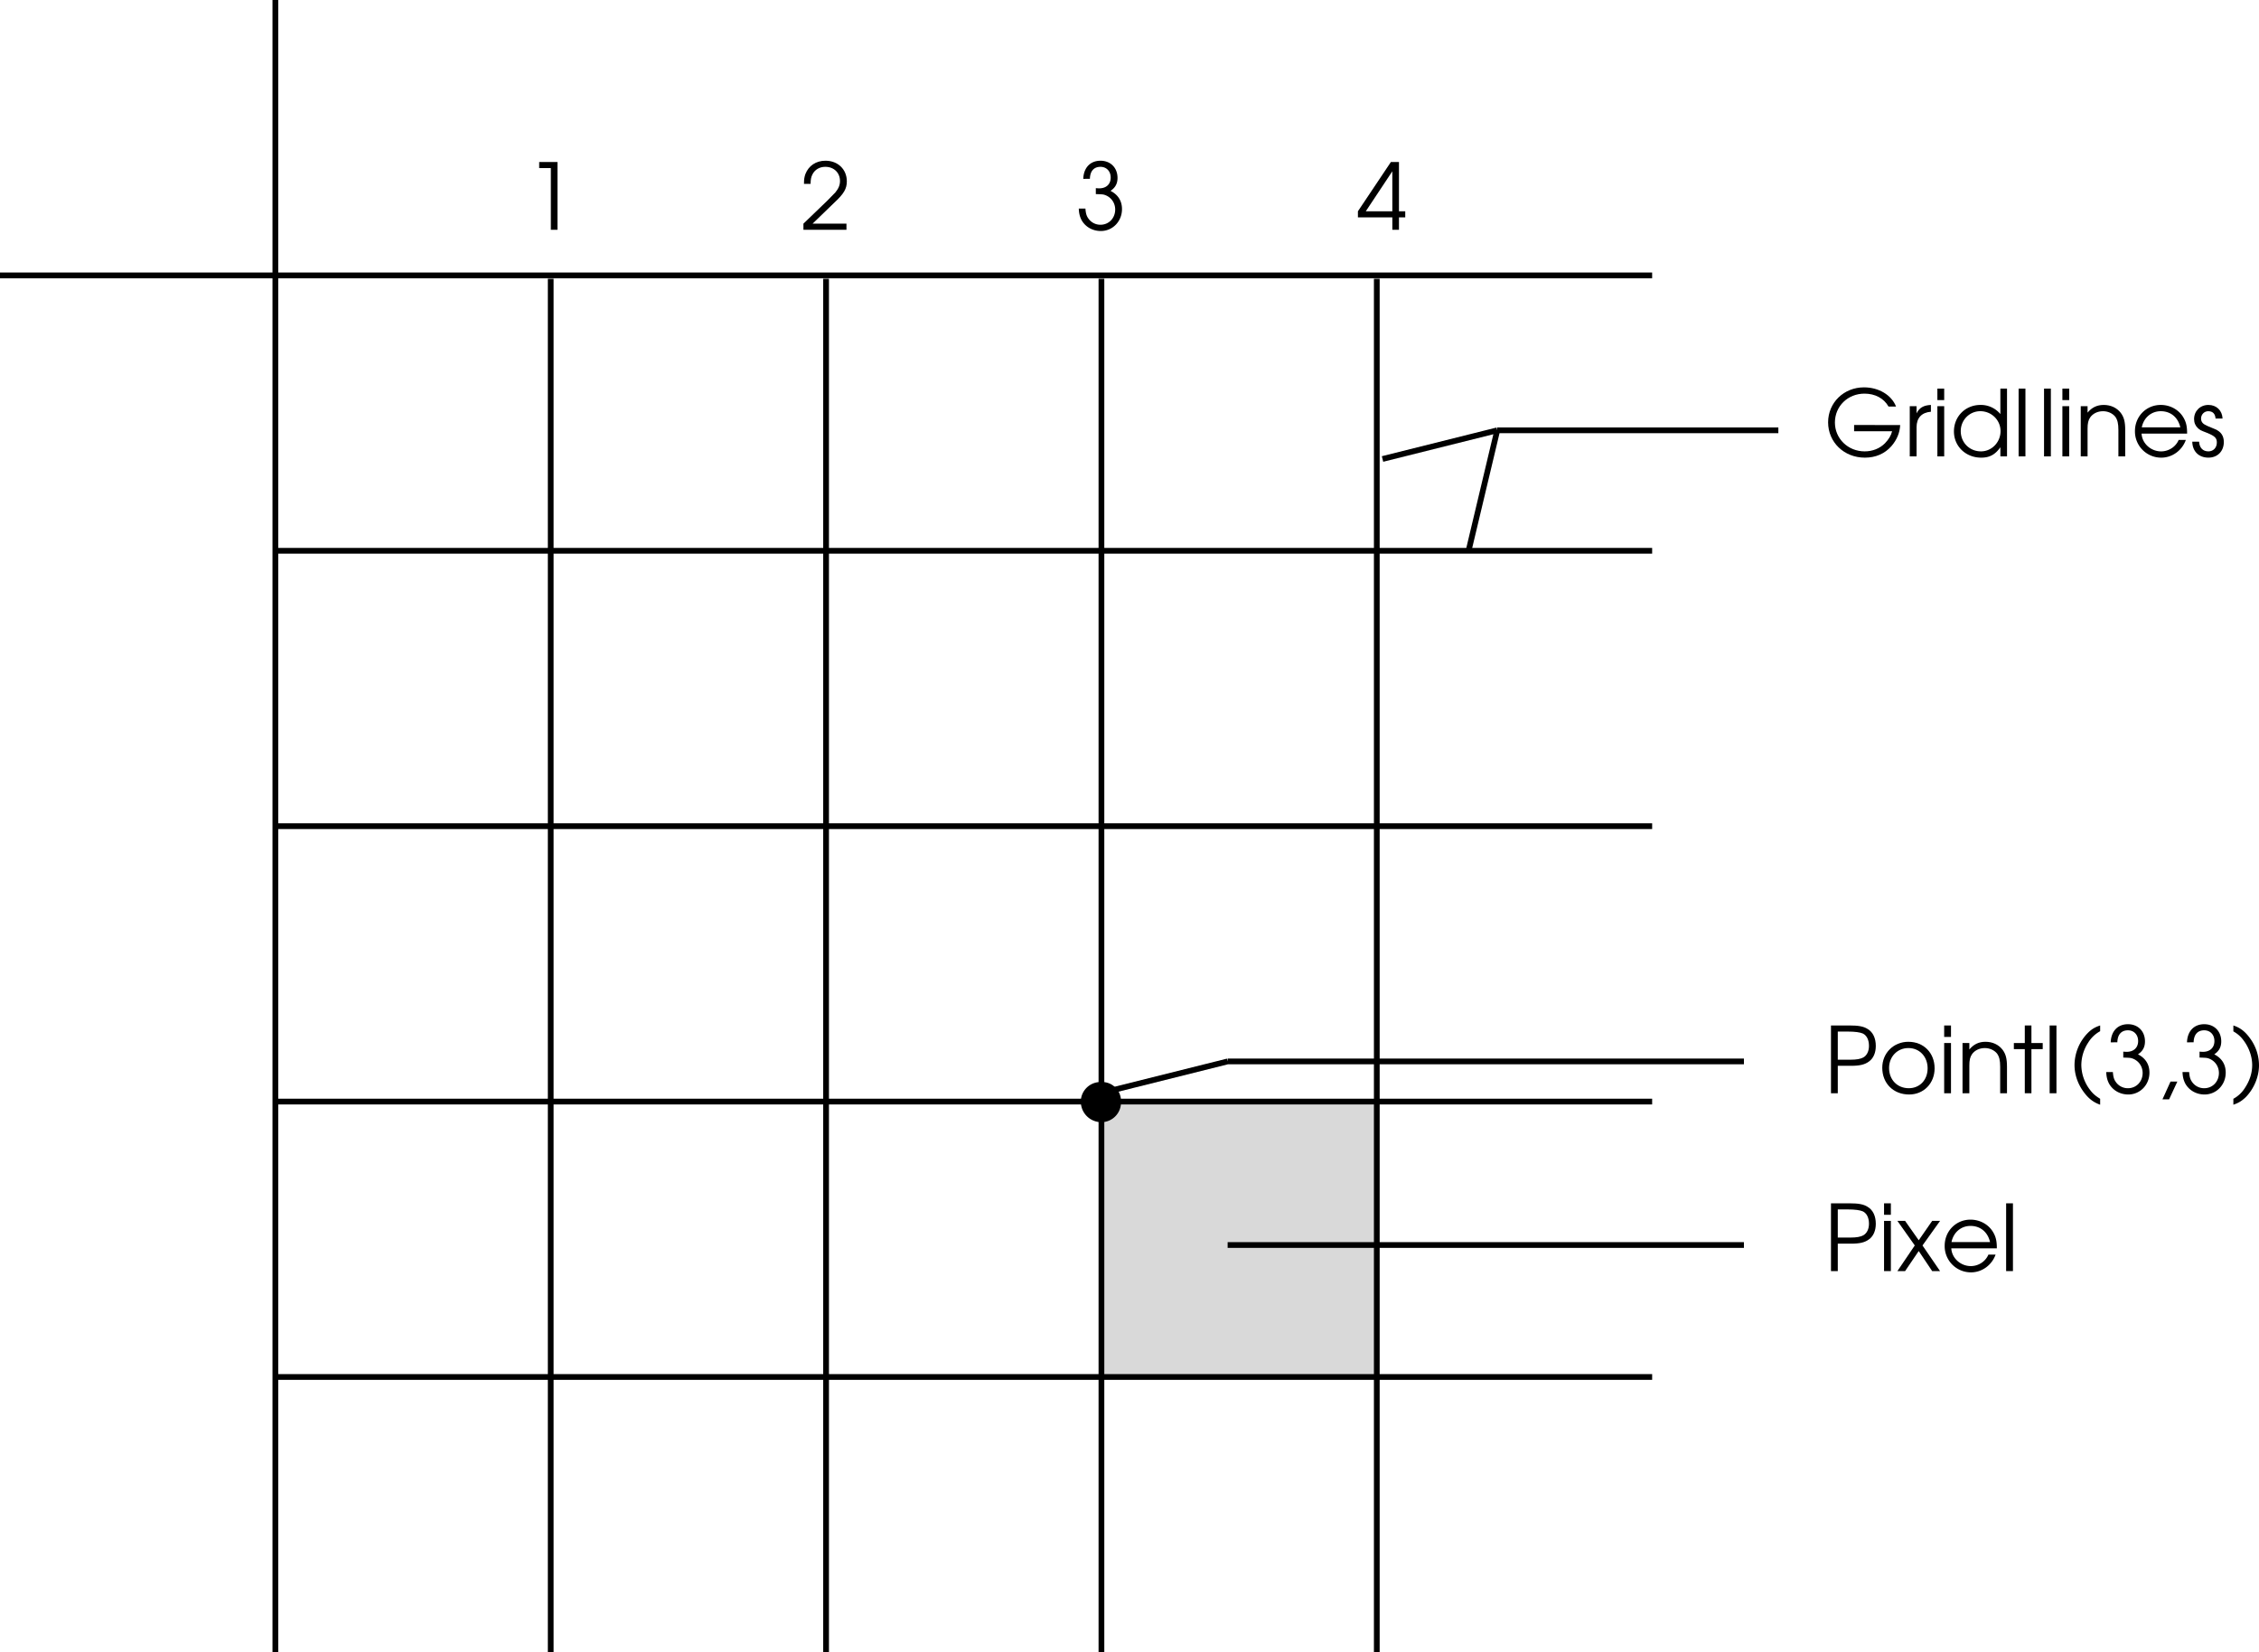 <svg xmlns="http://www.w3.org/2000/svg" xmlns:xlink="http://www.w3.org/1999/xlink" width="196.893" height="144"><defs><path id="a" d="M2.625-2.734v.546h3.313c-.094.376-.297.704-.625 1.047-.454.454-1.079.704-1.766.704-1.453 0-2.594-1.11-2.594-2.516 0-1.422 1.125-2.516 2.578-2.516.922 0 1.688.407 2.094 1.125h.656c-.39-1-1.5-1.672-2.797-1.672C1.734-6.016.36-4.687.36-2.969.36-1.234 1.75.11 3.563.11c.937 0 1.734-.343 2.312-1 .484-.562.734-1.171.766-1.843zm0 0"/><path id="b" d="M.5 0h.594v-2.547c0-.797.437-1.281 1.25-1.344v-.593c-.64.03-1.016.25-1.25.734v-.625H.5Zm0 0"/><path id="c" d="M.5 0h.594v-4.375H.5Zm0-4.906h.594v-1H.5Zm0 0"/><path id="d" d="M4.969-5.906H4.39v2.218a2.204 2.204 0 0 0-1.735-.796c-1.312 0-2.312 1-2.312 2.312C.344-.875 1.375.11 2.719.11c.734 0 1.219-.265 1.672-.906V0h.578ZM2.64-3.938c.984 0 1.765.782 1.765 1.735 0 .969-.765 1.765-1.703 1.765-1 0-1.765-.765-1.765-1.765 0-.969.765-1.735 1.703-1.735zm0 0"/><path id="e" d="M.5 0h.594v-5.906H.5Zm0 0"/><path id="f" d="M.5 0h.594v-2.406c0-.485.062-.75.234-1 .234-.328.64-.531 1.11-.531.421 0 .812.171 1.062.468.203.281.281.594.281 1.172V0h.594v-2.297c0-.734-.11-1.125-.39-1.5-.344-.437-.86-.687-1.485-.687-.578 0-1.031.218-1.406.671v-.562H.5Zm0 0"/><path id="g" d="M4.89-1.984c0-.61-.077-.97-.296-1.36-.39-.703-1.157-1.14-2-1.14-1.266 0-2.25 1-2.25 2.28A2.284 2.284 0 0 0 2.64.11c.953 0 1.812-.625 2.14-1.546h-.625c-.25.593-.86 1-1.531 1-.89 0-1.656-.688-1.703-1.547zM.939-2.531c.171-.844.828-1.406 1.656-1.406.86 0 1.5.53 1.703 1.406zm0 0"/><path id="h" d="M.14-1.281C.157-.438.704.109 1.548.109 2.344.11 2.89-.453 2.89-1.25c0-.547-.25-.906-.766-1.125-.672-.281-.703-.281-.828-.36-.266-.124-.39-.312-.39-.562 0-.36.28-.64.624-.64.39 0 .61.218.64.64h.61C2.75-4 2.25-4.484 1.547-4.484c-.719 0-1.25.53-1.25 1.234 0 .328.125.594.328.781.188.172.203.188.813.422.687.281.843.453.843.844 0 .437-.297.766-.734.766-.484 0-.781-.313-.813-.844zm0 0"/><path id="i" d="M2.25 0h.578v-5.906H1.234v.531H2.25Zm0 0"/><path id="j" d="M.266 0h3.75v-.531H1.062L2.954-2.36c.844-.782 1.094-1.22 1.094-1.86 0-1.047-.781-1.797-1.86-1.797-.828 0-1.468.438-1.75 1.157-.093.28-.124.437-.124.859H.89c0-.375.046-.594.156-.813.203-.421.625-.671 1.125-.671.75 0 1.281.515 1.281 1.234 0 .36-.125.656-.406 1-.188.203-.235.25-.703.719l-2.078 2zm0 0"/><path id="k" d="M1.234-4.438c.016-.671.344-1.046.922-1.046.531 0 .89.39.89.937 0 .578-.39.938-1 .938-.062 0-.062 0-.296-.016v.516c.39.015.531.015.688.046.593.157 1 .672 1 1.297 0 .75-.547 1.329-1.282 1.329a1.27 1.27 0 0 1-1.078-.579c-.14-.203-.203-.421-.234-.828H.266c.015.422.093.719.25 1.016.328.578.953.937 1.671.937 1.032 0 1.844-.843 1.844-1.906 0-.703-.328-1.25-1-1.594.422-.28.61-.64.61-1.125 0-.89-.61-1.5-1.485-1.5-.89 0-1.469.61-1.5 1.579zm0 0"/><path id="l" d="M3.094 0h.578v-1.078h.547v-.531h-.547v-4.297h-.703L.094-1.61v.53h3zm0-1.61H.78l2.313-3.484zm0 0"/><path id="m" d="M.61 0h.593v-2.39h1.14c.798 0 1.22-.11 1.579-.376.39-.28.594-.765.594-1.359 0-.672-.25-1.203-.704-1.469-.359-.234-.812-.312-1.578-.312H.61zm.593-2.922v-2.453h.844c.672 0 1.094.063 1.344.172.343.172.53.562.53 1.078 0 .469-.187.828-.483 1-.25.14-.594.203-1.141.203zm0 0"/><path id="n" d="M2.625-4.484C1.328-4.484.344-3.5.344-2.22c0 1.361.969 2.33 2.344 2.33 1.265 0 2.218-.968 2.218-2.28 0-1.345-.953-2.313-2.281-2.313zm0 .546c.969 0 1.672.75 1.672 1.766S3.609-.437 2.657-.437c-1 0-1.72-.735-1.72-1.766 0-.985.72-1.735 1.688-1.735zm0 0"/><path id="o" d="M1.047 0h.578v-3.844h.984v-.531h-.984v-1.531h-.578v1.531H.094v.531h.953zm0 0"/><path id="p" d="M2.688-5.906c-.47.156-.75.328-1.079.656A4.035 4.035 0 0 0 .453-2.469c0 .828.266 1.61.766 2.313.437.61.86.937 1.468 1.156V.484c-.406-.25-.64-.453-.874-.765a3.618 3.618 0 0 1-.766-2.188 3.6 3.6 0 0 1 .594-1.937 2.8 2.8 0 0 1 1.046-1zm0 0"/><path id="q" d="M.734.531h.579l.718-1.547h-.594Zm0 0"/><path id="r" d="M.266 1c.468-.156.75-.344 1.078-.656C2.062-.391 2.5-1.437 2.5-2.437a3.99 3.99 0 0 0-.766-2.329c-.437-.609-.859-.937-1.468-1.14v.515c.406.235.64.454.875.766.484.64.765 1.422.765 2.172 0 .672-.203 1.328-.61 1.953a2.721 2.721 0 0 1-1.03.984Zm0 0"/><path id="s" d="M.063 0h.671l1.188-1.75L3.094 0h.687L2.25-2.234l1.531-2.141h-.687L1.922-2.687.734-4.375H.063l1.515 2.14zm0 0"/></defs><path fill="#d9d9d9" d="M120 120V96H96v24h24"/><g transform="translate(23.977 -611.977)"><use xlink:href="#a" width="100%" height="100%" x="135" y="651.75"/><use xlink:href="#b" width="100%" height="100%" x="141.976" y="651.75"/><use xlink:href="#c" width="100%" height="100%" x="144.384" y="651.75"/><use xlink:href="#d" width="100%" height="100%" x="145.984" y="651.75"/><use xlink:href="#e" width="100%" height="100%" x="151.464" y="651.75"/><use xlink:href="#e" width="100%" height="100%" x="153.68" y="651.75"/><use xlink:href="#c" width="100%" height="100%" x="155.28" y="651.75"/><use xlink:href="#f" width="100%" height="100%" x="156.88" y="651.75"/><use xlink:href="#g" width="100%" height="100%" x="161.76" y="651.75"/><use xlink:href="#h" width="100%" height="100%" x="166.96" y="651.75"/></g><path fill="none" stroke="#000" stroke-miterlimit="10" stroke-width=".5" d="M24 0v144M0 24h144M24 48h120M24 72h120M24 96h120M24 120h120M48 24.297V144M72 24.297V144M96 24.297V144m24-119.703V144"/><use xlink:href="#i" width="100%" height="100%" x="21.784" y="632" transform="translate(23.977 -611.977)"/><use xlink:href="#j" width="100%" height="100%" x="45.784" y="632" transform="translate(23.977 -611.977)"/><use xlink:href="#k" width="100%" height="100%" x="69.784" y="632" transform="translate(23.977 -611.977)"/><use xlink:href="#l" width="100%" height="100%" x="94.284" y="632" transform="translate(23.977 -611.977)"/><path fill="none" stroke="#000" stroke-miterlimit="10" stroke-width=".5" d="M155 37.5h-24.5m-10 2.5 10-2.5m0 0L128 48l2.5-10.5m21.5 55h-45M97 95l10-2.5"/><g transform="translate(23.977 -611.977)"><use xlink:href="#m" width="100%" height="100%" x="135" y="707.25"/><use xlink:href="#n" width="100%" height="100%" x="139.736" y="707.25"/><use xlink:href="#c" width="100%" height="100%" x="144.976" y="707.25"/><use xlink:href="#f" width="100%" height="100%" x="146.576" y="707.25"/><use xlink:href="#o" width="100%" height="100%" x="151.456" y="707.25"/><use xlink:href="#e" width="100%" height="100%" x="154.168" y="707.25"/><use xlink:href="#p" width="100%" height="100%" x="156.384" y="707.25"/><use xlink:href="#k" width="100%" height="100%" x="159.336" y="707.25"/><use xlink:href="#q" width="100%" height="100%" x="163.768" y="707.25"/><use xlink:href="#k" width="100%" height="100%" x="165.984" y="707.25"/><use xlink:href="#r" width="100%" height="100%" x="170.416" y="707.25"/></g><g transform="translate(23.977 -611.977)"><use xlink:href="#m" width="100%" height="100%" x="135" y="722.75"/><use xlink:href="#c" width="100%" height="100%" x="139.736" y="722.75"/><use xlink:href="#s" width="100%" height="100%" x="141.336" y="722.75"/><use xlink:href="#g" width="100%" height="100%" x="145.176" y="722.75"/><use xlink:href="#e" width="100%" height="100%" x="150.376" y="722.75"/></g><path fill="none" stroke="#000" stroke-miterlimit="10" stroke-width=".5" d="M152 108.5h-45"/><path d="M96 97.797A1.717 1.717 0 0 0 97.703 96 1.641 1.641 0 0 0 96 94.297c-1-.04-1.793.75-1.797 1.703.004 1 .797 1.793 1.797 1.797"/></svg>
